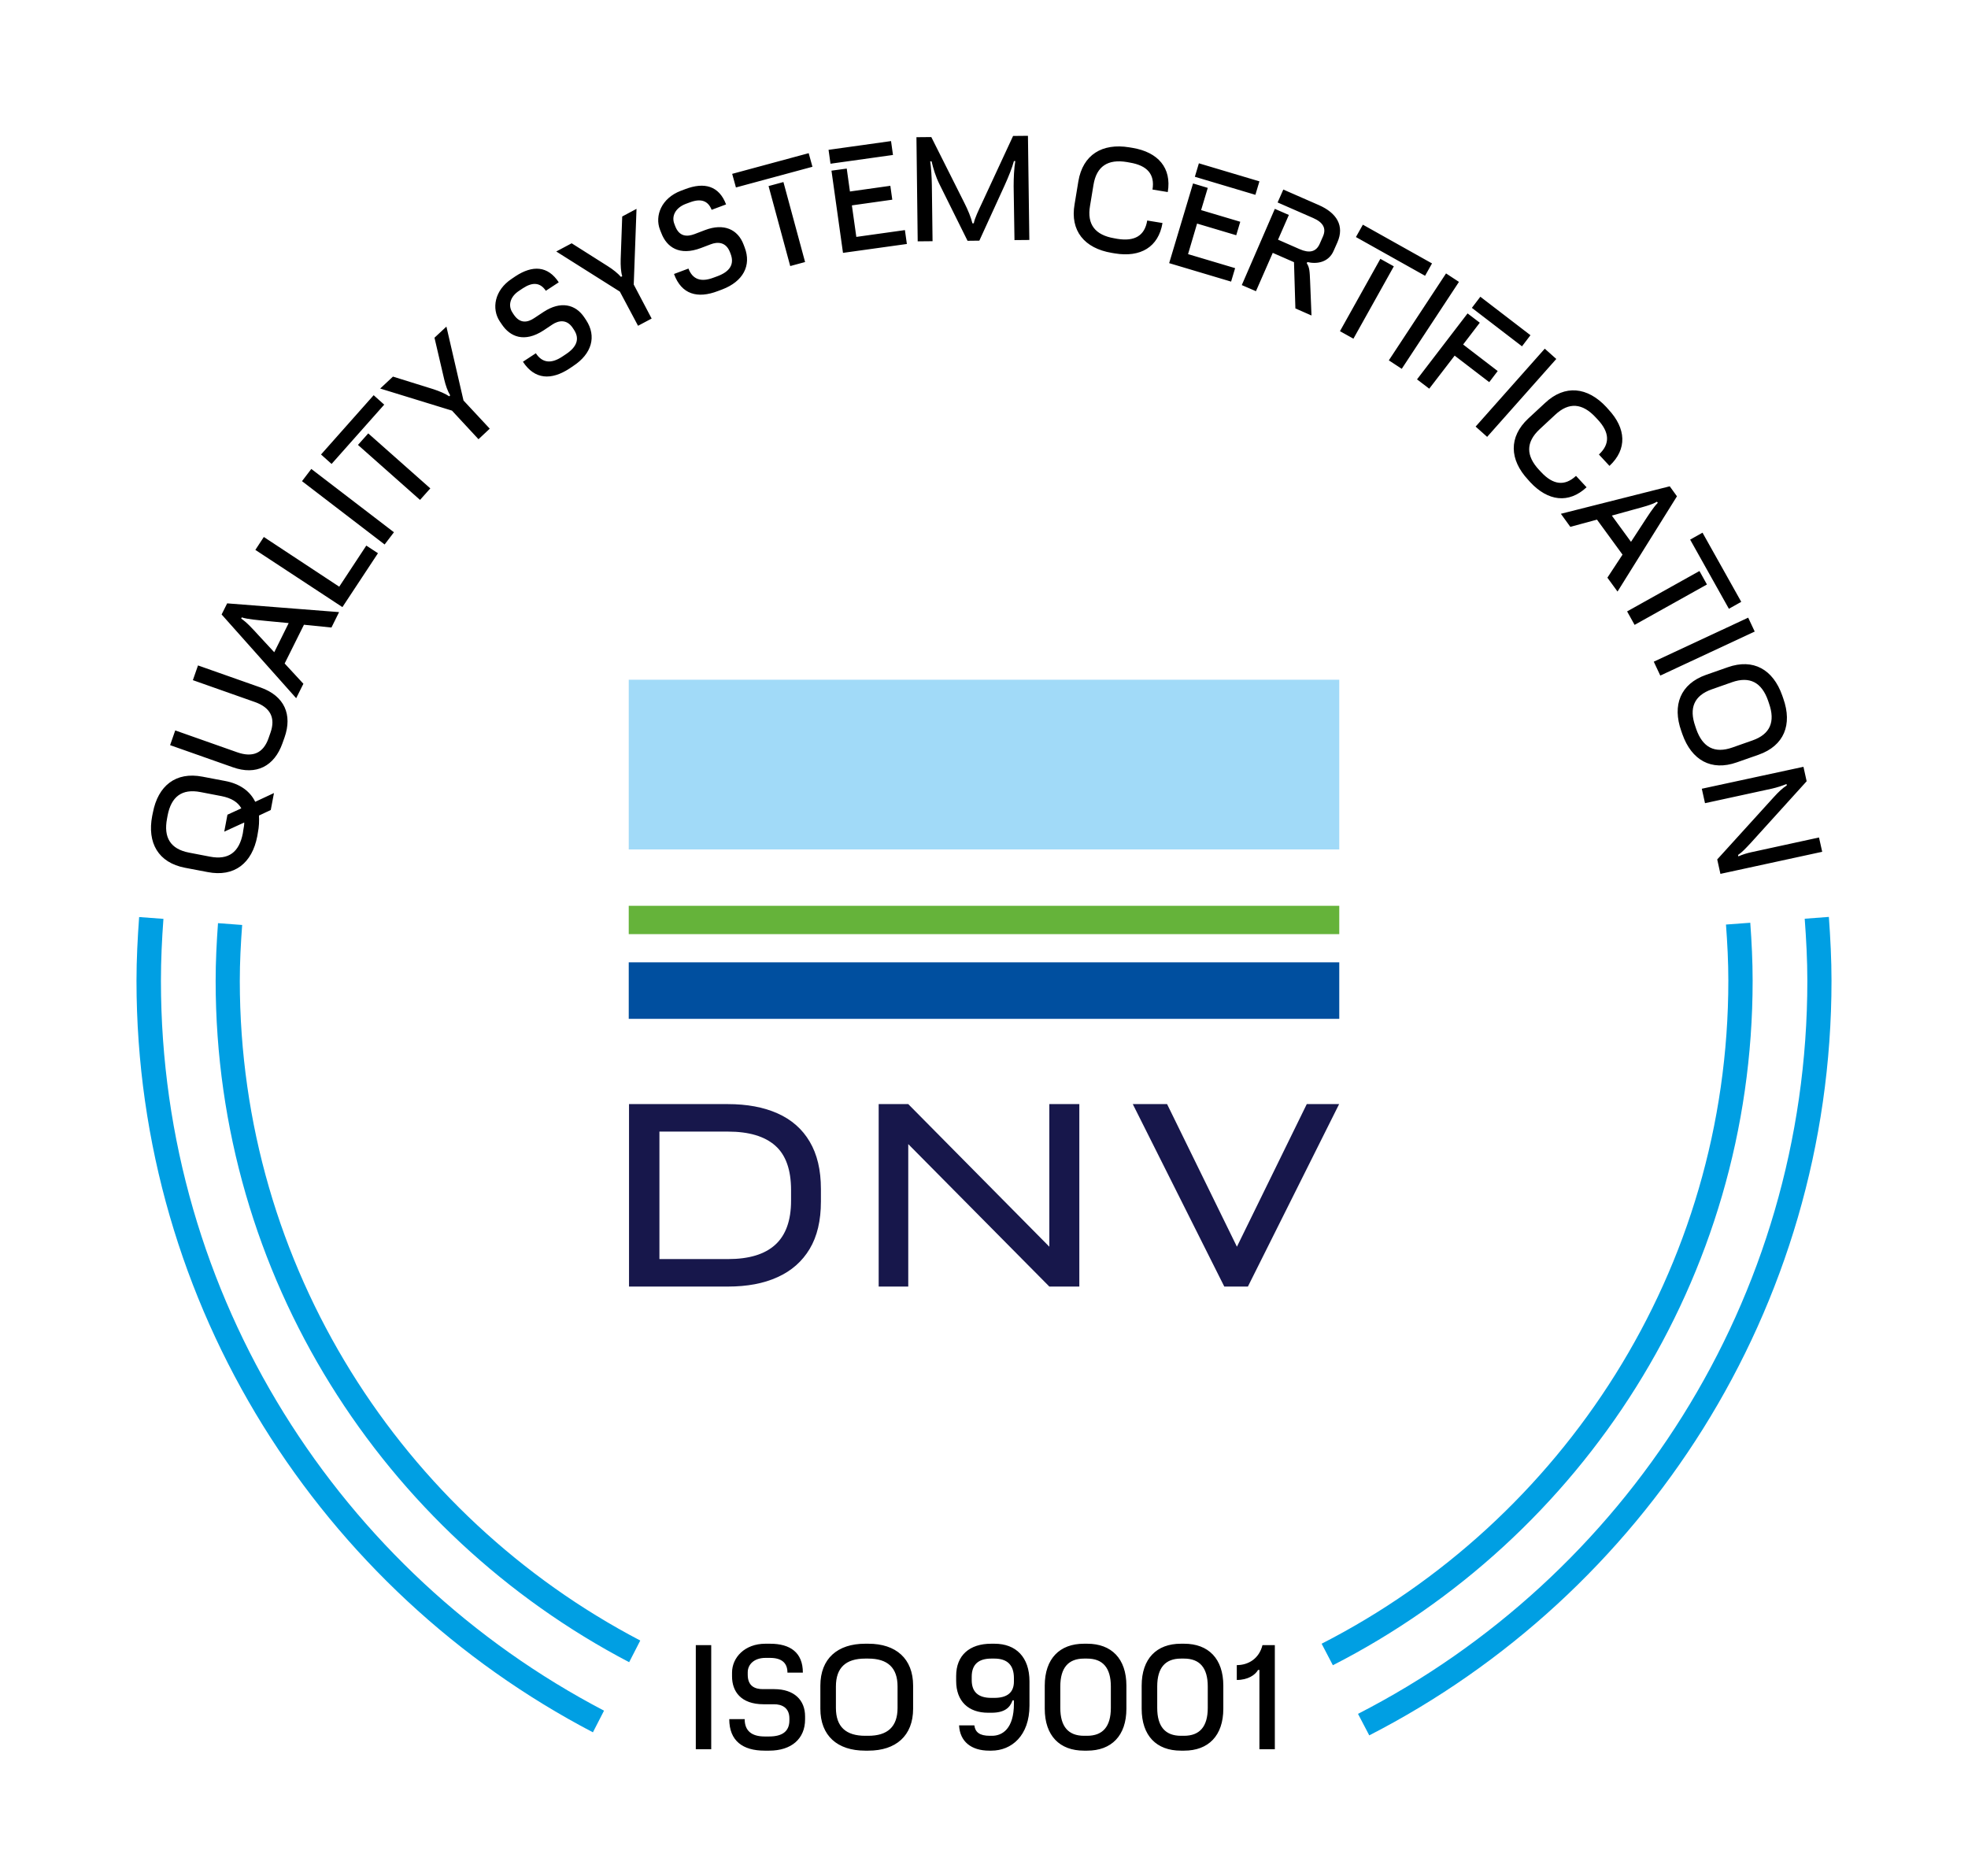 <?xml version="1.0" encoding="utf-8"?>
<!-- Generator: Adobe Illustrator 25.4.1, SVG Export Plug-In . SVG Version: 6.00 Build 0)  -->
<svg version="1.1" id="Laag_1" xmlns="http://www.w3.org/2000/svg" xmlns:xlink="http://www.w3.org/1999/xlink" x="0px" y="0px"
	 viewBox="0 0 141.73 135.08" style="enable-background:new 0 0 141.73 135.08;" xml:space="preserve">
<style type="text/css">
	.st0{fill:#009FE3;}
	.st1{fill:#17174B;}
	.st2{fill:#A1DAF8;}
	.st3{fill:#65B33A;}
	.st4{fill:#004F9F;}
</style>
<g>
	<path class="st0" d="M11.59,70.63c0-1.5,0.07-2.98,0.18-4.46l-1.75-0.13c-0.11,1.52-0.19,3.04-0.19,4.59
		c0,23.5,13.36,43.92,32.87,54.12l0.8-1.56C24.55,113.29,11.59,93.45,11.59,70.63 M17.27,70.63c0-1.35,0.07-2.69,0.17-4.02
		l-1.74-0.13c-0.1,1.37-0.17,2.76-0.17,4.16c0,21.3,12.1,39.81,29.78,49.06l0.8-1.56C28.98,109.18,17.27,91.25,17.27,70.63
		 M126.22,70.63c0-1.41-0.07-2.8-0.17-4.18l-1.75,0.13c0.1,1.34,0.17,2.68,0.17,4.04c0,20.81-11.92,38.87-29.29,47.75l0.81,1.55
		C113.91,110.76,126.22,92.11,126.22,70.63 M131.9,70.63c0-1.55-0.08-3.08-0.19-4.6l-1.74,0.13c0.11,1.48,0.19,2.97,0.19,4.47
		c0,23-13.17,42.96-32.36,52.79l0.81,1.55C118.34,114.85,131.9,94.3,131.9,70.63"/>
	<path d="M122.56,56.8l0.23,1.04l4.83-1.05c0.35-0.08,0.72-0.2,1.04-0.33l0.02,0.1c-0.3,0.19-0.58,0.45-0.96,0.87l-4.05,4.46
		l0.23,1.04l7.33-1.59L131,60.31l-4.87,1.06c-0.33,0.07-0.64,0.17-0.94,0.3l-0.02-0.1c0.32-0.22,0.54-0.47,0.9-0.85l4.04-4.46
		l-0.23-1.04L122.56,56.8z M122.09,52.3c-0.46-1.31-0.09-2.21,1.19-2.66l1.45-0.51c1.28-0.45,2.14,0.01,2.6,1.32l0.07,0.21
		c0.46,1.31,0.09,2.21-1.19,2.66l-1.45,0.51c-1.28,0.45-2.14-0.01-2.6-1.32L122.09,52.3z M121.08,52.64l0.08,0.23
		c0.66,1.87,2.08,2.68,3.92,2.03l1.57-0.55c1.84-0.65,2.44-2.17,1.78-4.04l-0.08-0.23c-0.66-1.87-2.08-2.68-3.92-2.03l-1.57,0.55
		C121.02,49.25,120.42,50.78,121.08,52.64 M119.1,47.65l0.47,1l6.8-3.17l-0.47-1L119.1,47.65z M121.72,38.86l2.79,4.98l0.89-0.5
		l-2.79-4.98L121.72,38.86z M117.18,44.03l0.54,0.97l5.21-2.91l-0.54-0.97L117.18,44.03z M112.41,37l0.68,0.94l1.92-0.52l1.84,2.52
		l-1.09,1.66l0.73,1l4.28-6.86l-0.52-0.72L112.41,37z M117.67,36.69c0.62-0.17,1.27-0.33,1.66-0.56l0.06,0.08
		c-0.33,0.33-0.69,0.91-1.07,1.49l-0.86,1.32l-1.38-1.89L117.67,36.69z M110.05,34.55l0.16,0.18c1.27,1.36,2.76,1.56,4.05,0.36
		l-0.76-0.82c-0.82,0.76-1.65,0.65-2.51-0.27l-0.15-0.16c-0.95-1.02-0.96-1.99,0.03-2.92l1.13-1.05c0.99-0.93,1.96-0.84,2.91,0.18
		l0.15,0.16c0.86,0.92,0.91,1.76,0.09,2.52l0.76,0.82c1.29-1.2,1.2-2.7-0.07-4.06l-0.16-0.18c-1.35-1.45-2.98-1.63-4.4-0.3
		l-1.22,1.13C108.64,31.47,108.7,33.1,110.05,34.55 M106.27,30.72l0.83,0.74l4.98-5.61l-0.83-0.74L106.27,30.72z M106,22.17
		l3.61,2.77l0.61-0.8l-3.61-2.77L106,22.17z M102.05,27.32l0.88,0.67l1.83-2.38l2.49,1.91l0.61-0.8l-2.49-1.91l1.2-1.57l-0.88-0.67
		L102.05,27.32z M100.02,25.95l0.93,0.61l4.12-6.26l-0.93-0.61L100.02,25.95z M97.65,17.07l4.98,2.79l0.5-0.89l-4.98-2.79
		L97.65,17.07z M96.5,23.85l0.97,0.54l2.91-5.21l-0.97-0.54L96.5,23.85z M89.43,20.53l1.02,0.44l1.21-2.76l1.53,0.67l0.1,3.33
		l1.16,0.51l-0.1-2.48c-0.03-0.69-0.04-0.99-0.24-1.28l0.04-0.09c0.65,0.16,1.53,0.05,1.9-0.82l0.27-0.61
		c0.51-1.17-0.04-2.1-1.34-2.67l-2.56-1.12l-0.41,0.93l2.56,1.12c0.71,0.31,0.97,0.74,0.7,1.34l-0.22,0.5
		c-0.26,0.61-0.76,0.71-1.46,0.4l-1.55-0.68l0.78-1.78l-1.01-0.44L89.43,20.53z M86.05,12.73l4.36,1.3l0.29-0.97l-4.36-1.3
		L86.05,12.73z M84.2,18.95l4.46,1.33l0.29-0.97l-3.39-1.01l0.65-2.2l2.82,0.84l0.29-0.97l-2.82-0.84l0.48-1.6l-1.06-0.32
		L84.2,18.95z M80.06,18.21l0.24,0.04c1.83,0.3,3.13-0.45,3.42-2.19l-1.1-0.18c-0.18,1.1-0.91,1.52-2.15,1.32l-0.22-0.04
		c-1.37-0.23-1.98-0.99-1.75-2.33l0.25-1.52c0.22-1.34,1.04-1.87,2.41-1.64l0.22,0.04c1.24,0.21,1.8,0.84,1.62,1.94l1.1,0.18
		c0.29-1.74-0.7-2.87-2.53-3.18l-0.24-0.04c-1.95-0.32-3.35,0.53-3.67,2.45l-0.27,1.64C77.05,16.62,78.1,17.88,80.06,18.21
		 M73.06,17.29l1.07-0.01l-0.1-7.5l-1.07,0.01l-2.25,4.85c-0.22,0.47-0.53,1.11-0.58,1.44l-0.1,0c-0.09-0.4-0.33-0.98-0.58-1.47
		l-2.38-4.74l-1.07,0.01l0.09,7.5l1.07-0.01l-0.05-4.03c-0.01-0.58-0.05-1.29-0.12-1.72l0.1,0c0.12,0.51,0.29,1.09,0.57,1.65
		l2.02,4.07l0.85-0.01l1.82-3.98c0.3-0.66,0.54-1.27,0.67-1.75l0.1,0c-0.09,0.51-0.12,1.21-0.12,1.82L73.06,17.29z M59.81,11.79
		l4.5-0.63l-0.14-1l-4.5,0.63L59.81,11.79z M60.71,18.21l4.6-0.64l-0.14-1l-3.5,0.49l-0.32-2.27l2.91-0.41l-0.14-1l-2.91,0.41
		l-0.23-1.65l-1.1,0.15L60.71,18.21z M53,13.5l5.51-1.49l-0.27-0.98l-5.51,1.49L53,13.5z M56.91,19.16l1.07-0.29l-1.56-5.76
		l-1.07,0.29L56.91,19.16z M51.7,20.96l0.32-0.12c1.49-0.57,2.11-1.71,1.61-3.02l-0.08-0.21c-0.41-1.09-1.42-1.56-2.78-1.04
		l-0.76,0.29c-0.51,0.19-1.09,0.21-1.39-0.59l-0.06-0.16c-0.2-0.52,0.05-1.13,0.83-1.43l0.3-0.11c0.77-0.29,1.3-0.13,1.56,0.54
		l1.04-0.39c-0.51-1.35-1.58-1.62-2.94-1.1l-0.32,0.12c-1.39,0.53-1.89,1.79-1.5,2.8l0.1,0.25c0.38,1,1.29,1.66,2.85,1.07l0.71-0.27
		c0.47-0.18,1.09-0.19,1.38,0.57l0.05,0.13c0.28,0.74-0.06,1.27-0.95,1.6l-0.3,0.11c-0.88,0.33-1.49,0.13-1.79-0.66l-1.04,0.39
		C49.08,21.21,50.24,21.52,51.7,20.96 M45.95,23.46l0.98-0.52l-1.29-2.45l0.2-5.45l-1.03,0.55l-0.11,3.08
		c-0.01,0.45,0.01,0.88,0.11,1.22l-0.09,0.05c-0.22-0.25-0.56-0.53-0.96-0.78l-2.59-1.64l-1.11,0.59l4.58,2.89L45.95,23.46z
		 M41.01,26.54l0.28-0.19c1.33-0.87,1.69-2.13,0.92-3.3l-0.12-0.18c-0.64-0.97-1.72-1.21-2.94-0.41l-0.68,0.45
		c-0.45,0.3-1.01,0.44-1.48-0.27l-0.09-0.14c-0.31-0.47-0.2-1.12,0.5-1.57l0.27-0.18c0.69-0.45,1.24-0.41,1.64,0.19l0.93-0.61
		c-0.79-1.2-1.89-1.24-3.11-0.44l-0.28,0.19c-1.24,0.82-1.46,2.15-0.86,3.06l0.15,0.22c0.59,0.89,1.62,1.34,3.01,0.43l0.63-0.42
		c0.42-0.28,1.03-0.42,1.47,0.25l0.08,0.12c0.44,0.66,0.21,1.25-0.58,1.77l-0.27,0.18c-0.79,0.52-1.43,0.45-1.89-0.25l-0.93,0.61
		C38.51,27.35,39.71,27.39,41.01,26.54 M34.46,31.63l0.81-0.76l-1.89-2.03l-1.23-5.32l-0.86,0.8l0.7,3c0.1,0.43,0.25,0.85,0.43,1.15
		l-0.07,0.07c-0.28-0.19-0.68-0.36-1.13-0.51l-2.92-0.91l-0.92,0.86l5.17,1.59L34.46,31.63z M23.88,33.41l3.79-4.27l-0.76-0.68
		l-3.79,4.27L23.88,33.41z M30.25,36l0.74-0.83l-4.47-3.96l-0.74,0.83L30.25,36z M27.7,39.21l0.67-0.88l-5.95-4.56l-0.67,0.88
		L27.7,39.21z M24.66,43.72l2.56-3.88l-0.84-0.55l-1.95,2.96L19,38.67l-0.61,0.93L24.66,43.72z M21.33,50.28l0.52-1.04l-1.35-1.46
		l1.39-2.79l1.98,0.2l0.55-1.11l-8.06-0.63l-0.4,0.8L21.33,50.28z M18.63,45.76c-0.43-0.47-0.88-0.97-1.26-1.21l0.04-0.09
		c0.44,0.14,1.13,0.19,1.81,0.26l1.57,0.15l-1.04,2.1L18.63,45.76z M20.34,53.53l0.15-0.42c0.58-1.64,0-2.99-1.72-3.6l-4.51-1.59
		l-0.37,1.06l4.45,1.57c1.15,0.4,1.51,1.16,1.14,2.21l-0.14,0.4c-0.37,1.06-1.12,1.42-2.27,1.01l-4.45-1.57l-0.37,1.06l4.51,1.59
		C18.46,55.86,19.76,55.17,20.34,53.53 M17.49,60c-0.26,1.37-1.03,1.95-2.37,1.69l-1.51-0.29c-1.34-0.26-1.84-1.09-1.58-2.45
		l0.04-0.22c0.26-1.36,1.03-1.95,2.37-1.69l1.51,0.29c0.71,0.14,1.18,0.43,1.43,0.88l-1,0.46l-0.23,1.22l1.44-0.66
		c0,0.17-0.03,0.36-0.07,0.56L17.49,60z M18.53,60.21l0.04-0.24c0.09-0.44,0.1-0.86,0.08-1.24l0.85-0.4l0.23-1.22l-1.35,0.63
		c-0.37-0.76-1.1-1.3-2.17-1.5l-1.63-0.31c-1.92-0.37-3.2,0.65-3.57,2.59l-0.05,0.24c-0.37,1.94,0.44,3.36,2.36,3.73l1.63,0.31
		C16.88,63.18,18.16,62.16,18.53,60.21"/>
	<path d="M89.07,120.98c0.8,0,1.33-0.36,1.53-0.72h0.1v5.71h1.11v-7.5h-0.89c-0.24,0.97-1.01,1.44-1.85,1.44V120.98z M85.05,125
		c-1.12,0-1.71-0.65-1.71-2.01v-1.54c0-1.36,0.59-2.01,1.71-2.01h0.22c1.12,0,1.71,0.65,1.71,2.01v1.54c0,1.36-0.59,2.01-1.71,2.01
		H85.05z M85.04,126.07h0.24c1.74,0,2.82-1.07,2.82-3.02v-1.66c0-1.95-1.08-3.02-2.82-3.02h-0.24c-1.74,0-2.82,1.07-2.82,3.02v1.66
		C82.22,125,83.29,126.07,85.04,126.07 M78.07,125c-1.12,0-1.71-0.65-1.71-2.01v-1.54c0-1.36,0.59-2.01,1.71-2.01h0.22
		c1.12,0,1.71,0.65,1.71,2.01v1.54c0,1.36-0.59,2.01-1.71,2.01H78.07z M78.06,126.07h0.24c1.74,0,2.82-1.07,2.82-3.02v-1.66
		c0-1.95-1.08-3.02-2.82-3.02h-0.24c-1.74,0-2.82,1.07-2.82,3.02v1.66C75.24,125,76.32,126.07,78.06,126.07 M71.61,119.44
		c0.92,0,1.41,0.45,1.41,1.41v0.24c0,0.8-0.49,1.18-1.41,1.18h-0.22c-0.92,0-1.41-0.41-1.41-1.28v-0.24c0-0.89,0.49-1.31,1.41-1.31
		H71.61z M71.62,118.37h-0.24c-1.55,0-2.52,0.83-2.52,2.32v0.36c0,1.47,0.89,2.29,2.3,2.29h0.24c0.94,0,1.34-0.36,1.52-0.89h0.1
		v0.23c0,1.81-0.83,2.32-1.58,2.32h-0.16c-0.73,0-1.05-0.26-1.11-0.75h-1.1c0.06,1.17,0.88,1.82,2.17,1.82h0.16
		c1.45,0,2.74-1.08,2.74-3.25v-1.74C74.14,119.34,73.17,118.37,71.62,118.37 M62.31,125c-1.39,0-2.11-0.65-2.11-2.01v-1.54
		c0-1.36,0.72-2.01,2.11-2.01h0.22c1.39,0,2.11,0.65,2.11,2.01v1.54c0,1.36-0.72,2.01-2.11,2.01H62.31z M62.3,126.07h0.24
		c1.98,0,3.22-1.07,3.22-3.02v-1.66c0-1.95-1.24-3.02-3.22-3.02H62.3c-1.98,0-3.22,1.07-3.22,3.02v1.66
		C59.08,125,60.31,126.07,62.3,126.07 M55.06,126.07h0.34c1.59,0,2.58-0.85,2.58-2.25v-0.22c0-1.16-0.77-1.96-2.23-1.96h-0.81
		c-0.54,0-1.09-0.19-1.09-1.04v-0.17c0-0.56,0.45-1.04,1.28-1.04h0.32c0.82,0,1.26,0.34,1.26,1.06h1.11c0-1.44-0.9-2.08-2.36-2.08
		h-0.34c-1.49,0-2.4,1-2.4,2.08v0.27c0,1.07,0.62,2.01,2.28,2.01h0.76c0.5,0,1.09,0.21,1.09,1.02v0.14c0,0.79-0.51,1.16-1.46,1.16
		h-0.32c-0.94,0-1.44-0.41-1.44-1.25h-1.11C52.52,125.37,53.5,126.07,55.06,126.07 M50.11,125.97h1.11v-7.5h-1.11V125.97z"/>
	<path class="st1" d="M56.97,86.47c0,1.42-0.38,2.48-1.14,3.17c-0.76,0.69-1.89,1.03-3.4,1.03h-4.94v-9.18h4.94
		c1.51,0,2.64,0.34,3.4,1.01c0.76,0.67,1.14,1.74,1.14,3.2V86.47z M56,80.18c-1.01-0.45-2.2-0.67-3.59-0.67h-4.92h-1.21H45.3v13.14
		h0.98h1.21h4.92c1.39,0,2.59-0.22,3.59-0.68c1-0.45,1.77-1.13,2.31-2.03c0.54-0.9,0.81-2.04,0.81-3.41v-0.91
		c0-1.37-0.27-2.5-0.81-3.41C57.78,81.31,57.01,80.63,56,80.18"/>
</g>
<polygon class="st1" points="75.57,89.78 65.41,79.51 64.2,79.51 63.28,79.51 63.28,92.65 65.41,92.65 65.41,82.39 75.57,92.65 
	77.73,92.65 77.73,79.51 75.57,79.51 "/>
<rect x="45.28" y="48.95" class="st2" width="51.17" height="12.22"/>
<rect x="45.28" y="65.23" class="st3" width="51.17" height="2.04"/>
<rect x="45.28" y="69.3" class="st4" width="51.17" height="4.07"/>
<polygon class="st1" points="94.11,79.51 89.08,89.78 84.05,79.51 81.58,79.51 88.17,92.65 89.87,92.65 96.44,79.51 "/>
</svg>
